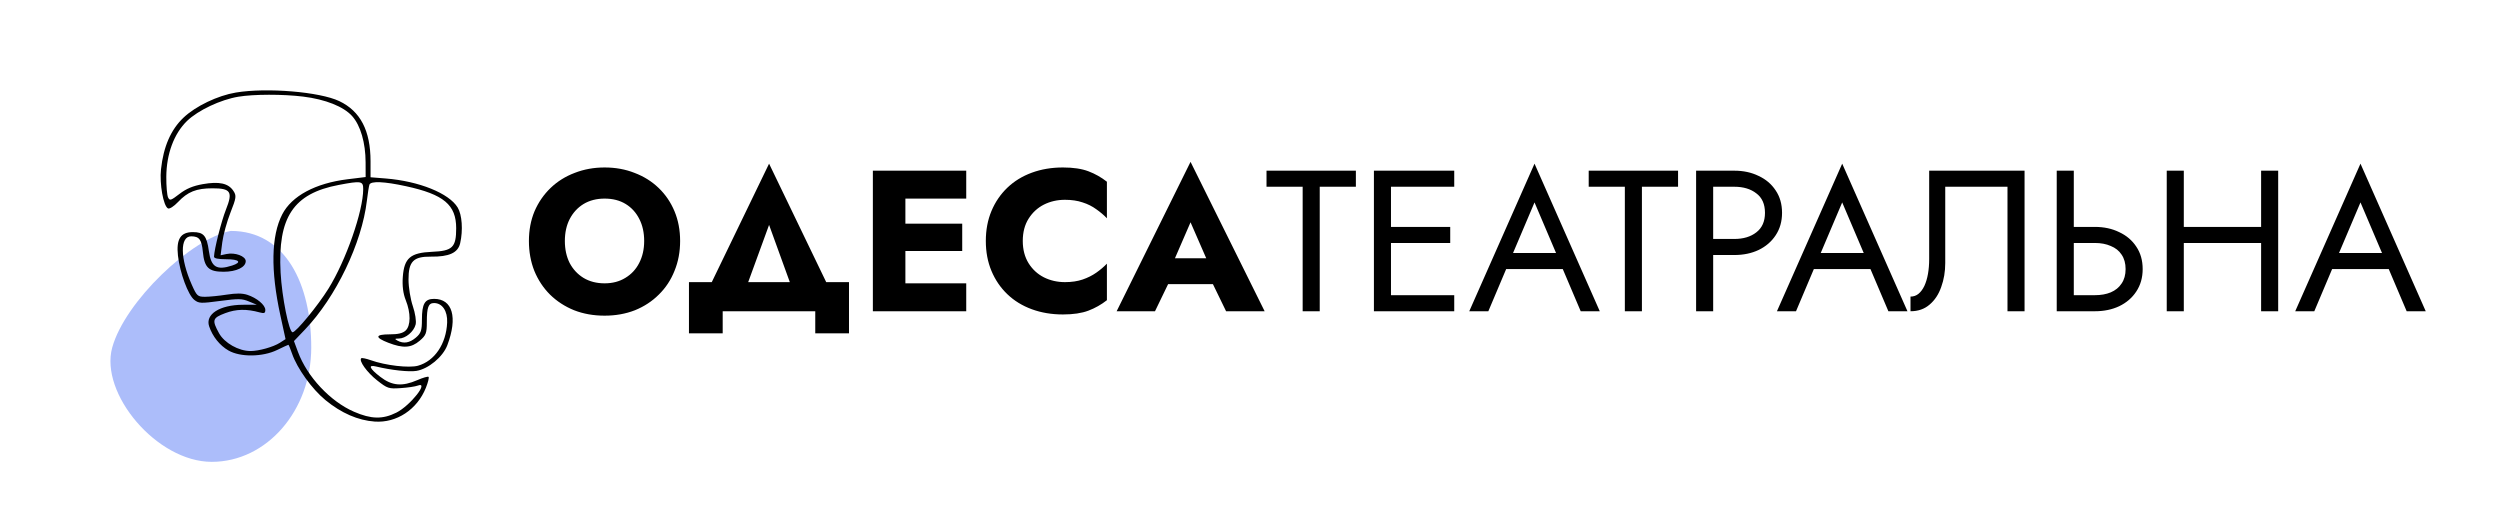 <svg width="249" height="52" viewBox="0 0 249 52" fill="none" xmlns="http://www.w3.org/2000/svg">
<path d="M31 34.612C31 40.901 26.563 46 21.089 46C15.615 46 9.913 39.189 11.178 34.612C12.443 30.034 19.069 23.734 22.987 23C28.461 23 31 28.322 31 34.612Z" fill="#ACBDFA"/>
<path fill-rule="evenodd" clip-rule="evenodd" d="M23.5 9.216C21.679 9.519 19.489 10.568 18.279 11.716C17.017 12.912 16.283 14.596 16.036 16.859C15.877 18.315 16.269 20.515 16.732 20.758C16.879 20.836 17.321 20.555 17.722 20.13C18.691 19.1 19.555 18.755 21.164 18.755C22.992 18.755 23.211 19.102 22.503 20.879C22.049 22.02 21.34 24.814 21.315 25.56C21.309 25.734 21.708 25.82 22.525 25.82C23.84 25.82 24.126 26.122 23.119 26.448C21.574 26.949 21.025 26.606 20.803 25.002C20.592 23.478 20.288 23.118 19.211 23.118C17.982 23.118 17.542 23.814 17.725 25.465C17.914 27.163 18.74 29.396 19.356 29.871C19.813 30.224 19.993 30.231 21.925 29.974C23.753 29.732 24.098 29.738 24.788 30.024L25.572 30.348L24.192 30.355C21.885 30.366 20.425 31.299 20.831 32.503C21.171 33.515 21.888 34.411 22.758 34.91C23.935 35.587 26.16 35.562 27.608 34.856C28.191 34.572 28.695 34.34 28.727 34.34C28.759 34.34 28.922 34.737 29.089 35.223C29.594 36.692 31.071 38.746 32.416 39.851C33.991 41.144 35.658 41.871 37.318 41.988C39.505 42.143 41.552 40.79 42.421 38.617C42.635 38.081 42.754 37.594 42.685 37.535C42.616 37.476 42.114 37.621 41.57 37.858C40.055 38.517 39.039 38.428 37.882 37.536C36.79 36.696 36.627 36.301 37.454 36.503C38.944 36.866 40.726 37.061 41.469 36.942C42.666 36.751 44.116 35.547 44.556 34.378C45.602 31.605 45.075 29.768 43.234 29.768C42.308 29.768 42.024 30.255 42.024 31.842C42.024 32.913 41.931 33.191 41.426 33.622C40.795 34.159 40.194 34.258 39.587 33.924C39.286 33.758 39.31 33.722 39.724 33.719C40.4 33.715 41.216 33.034 41.397 32.323C41.48 31.999 41.356 31.189 41.119 30.495C40.884 29.81 40.69 28.62 40.688 27.851C40.682 26.043 41.174 25.538 42.92 25.561C44.733 25.584 45.615 25.18 45.833 24.225C46.13 22.93 46.022 21.388 45.584 20.667C44.725 19.251 41.74 18.046 38.429 17.778L36.906 17.656V16.067C36.906 13.017 35.897 11.074 33.795 10.072C31.846 9.144 26.57 8.705 23.5 9.216ZM30.195 9.621C32.417 9.895 34.227 10.616 35.076 11.566C35.907 12.494 36.41 14.223 36.414 16.168L36.418 17.633L34.626 17.853C31.417 18.247 29.055 19.515 28.111 21.35C27.009 23.492 26.945 26.928 27.924 31.408L28.441 33.776L27.874 34.141C27.226 34.557 25.784 34.963 24.951 34.963C23.771 34.963 22.351 34.16 21.816 33.189C21.093 31.878 21.156 31.671 22.43 31.191C23.531 30.776 24.559 30.755 25.877 31.119C26.318 31.241 26.425 31.192 26.425 30.867C26.425 30.377 25.579 29.669 24.626 29.361C24.13 29.201 23.524 29.197 22.57 29.347C21.826 29.464 20.861 29.56 20.426 29.56C19.688 29.56 19.601 29.481 19.104 28.365C17.935 25.734 17.909 23.529 19.047 23.537C19.846 23.543 20.086 23.864 20.204 25.083C20.355 26.653 20.784 27.067 22.265 27.067C23.54 27.067 24.475 26.619 24.475 26.011C24.475 25.515 23.409 25.119 22.563 25.3L21.972 25.426L22.142 24.116C22.235 23.396 22.601 22.073 22.954 21.175C23.538 19.696 23.565 19.495 23.244 19.01C22.743 18.252 21.83 18.052 20.192 18.342C19.217 18.515 18.548 18.795 17.873 19.316C17.011 19.979 16.907 20.011 16.739 19.66C16.637 19.448 16.558 18.526 16.564 17.612C16.579 15.325 17.329 13.306 18.633 12.043C19.724 10.987 21.969 9.927 23.744 9.632C25.271 9.378 28.179 9.373 30.195 9.621ZM36.175 18.836C36.175 21.026 34.456 25.949 32.714 28.751C31.652 30.458 29.484 33.093 29.141 33.093C28.784 33.093 28.079 29.584 27.948 27.154C27.65 21.64 29.217 19.277 33.737 18.42C35.987 17.994 36.175 18.026 36.175 18.836ZM40.441 18.547C44.204 19.367 45.434 20.398 45.436 22.732C45.437 24.639 45.074 24.993 43.032 25.08C40.878 25.172 40.259 25.7 40.12 27.569C40.053 28.464 40.151 29.242 40.413 29.897C40.922 31.171 40.917 32.435 40.402 32.92C40.117 33.189 39.653 33.301 38.818 33.301C37.358 33.301 37.305 33.608 38.673 34.137C40.153 34.71 40.955 34.659 41.799 33.94C42.428 33.404 42.512 33.187 42.512 32.087C42.512 30.595 42.667 30.184 43.231 30.184C44.055 30.184 44.587 30.977 44.536 32.128C44.443 34.254 43.291 35.958 41.635 36.424C40.748 36.674 38.401 36.401 36.931 35.877C36.474 35.714 36.047 35.626 35.983 35.681C35.709 35.914 36.553 37.093 37.56 37.885C38.591 38.696 38.713 38.736 39.909 38.656C40.604 38.61 41.363 38.498 41.598 38.408C42.805 37.943 40.865 40.405 39.478 41.097C38.115 41.779 36.974 41.754 35.254 41.007C32.894 39.982 30.59 37.52 29.675 35.044L29.278 33.971L30.375 32.823C33.462 29.592 36.042 24.22 36.543 19.98C36.63 19.249 36.743 18.534 36.795 18.391C36.933 18.015 38.26 18.072 40.441 18.547Z" fill="black"/>
<path d="M56.26 24C56.26 24.827 56.42 25.56 56.74 26.2C57.073 26.827 57.533 27.32 58.12 27.68C58.72 28.04 59.42 28.22 60.22 28.22C61.007 28.22 61.693 28.04 62.28 27.68C62.88 27.32 63.34 26.827 63.66 26.2C63.993 25.56 64.16 24.827 64.16 24C64.16 23.173 64 22.447 63.68 21.82C63.36 21.18 62.907 20.68 62.32 20.32C61.733 19.96 61.033 19.78 60.22 19.78C59.42 19.78 58.72 19.96 58.12 20.32C57.533 20.68 57.073 21.18 56.74 21.82C56.42 22.447 56.26 23.173 56.26 24ZM52.68 24C52.68 22.92 52.867 21.933 53.24 21.04C53.627 20.147 54.16 19.373 54.84 18.72C55.52 18.067 56.32 17.567 57.24 17.22C58.16 16.86 59.153 16.68 60.22 16.68C61.3 16.68 62.293 16.86 63.2 17.22C64.12 17.567 64.92 18.067 65.6 18.72C66.28 19.373 66.807 20.147 67.18 21.04C67.553 21.933 67.74 22.92 67.74 24C67.74 25.08 67.553 26.073 67.18 26.98C66.82 27.887 66.3 28.673 65.62 29.34C64.953 30.007 64.16 30.527 63.24 30.9C62.32 31.26 61.313 31.44 60.22 31.44C59.113 31.44 58.1 31.26 57.18 30.9C56.26 30.527 55.46 30.007 54.78 29.34C54.113 28.673 53.593 27.887 53.22 26.98C52.86 26.073 52.68 25.08 52.68 24ZM76.6 22.4L73.68 30.4H69.78L76.6 16.3L83.4 30.4H79.5L76.6 22.4ZM81.2 31H71.98V33.2H68.62V28.1H84.56V33.2H81.2V31ZM89.177 31V28.22H96.237V31H89.177ZM89.177 19.78V17H96.237V19.78H89.177ZM89.177 25V22.28H95.837V25H89.177ZM86.937 17H90.177V31H86.937V17ZM101.868 24C101.868 24.853 102.061 25.593 102.448 26.22C102.834 26.833 103.341 27.3 103.968 27.62C104.608 27.94 105.308 28.1 106.068 28.1C106.734 28.1 107.321 28.013 107.828 27.84C108.334 27.667 108.788 27.44 109.188 27.16C109.588 26.88 109.941 26.58 110.248 26.26V29.9C109.688 30.34 109.074 30.687 108.408 30.94C107.741 31.193 106.894 31.32 105.868 31.32C104.748 31.32 103.714 31.147 102.768 30.8C101.821 30.453 101.008 29.953 100.328 29.3C99.648 28.647 99.121 27.873 98.748 26.98C98.374 26.087 98.188 25.093 98.188 24C98.188 22.907 98.374 21.913 98.748 21.02C99.121 20.127 99.648 19.353 100.328 18.7C101.008 18.047 101.821 17.547 102.768 17.2C103.714 16.853 104.748 16.68 105.868 16.68C106.894 16.68 107.741 16.807 108.408 17.06C109.074 17.313 109.688 17.66 110.248 18.1V21.74C109.941 21.42 109.588 21.12 109.188 20.84C108.788 20.547 108.334 20.32 107.828 20.16C107.321 19.987 106.734 19.9 106.068 19.9C105.308 19.9 104.608 20.06 103.968 20.38C103.341 20.7 102.834 21.167 102.448 21.78C102.061 22.393 101.868 23.133 101.868 24ZM114.918 28.3L115.158 25.72H122.098L122.318 28.3H114.918ZM118.578 22.14L116.618 26.66L116.778 27.4L115.038 31H111.218L118.578 16.12L125.958 31H122.118L120.438 27.54L120.558 26.68L118.578 22.14ZM126.145 18.6V17H135.045V18.6H131.445V31H129.745V18.6H126.145ZM137.782 31V29.4H144.842V31H137.782ZM137.782 18.6V17H144.842V18.6H137.782ZM137.782 24.2V22.6H144.442V24.2H137.782ZM136.842 17H138.542V31H136.842V17ZM149.178 26.8L149.778 25.2H155.978L156.578 26.8H149.178ZM152.838 20.16L150.478 25.72L150.318 26.08L148.238 31H146.338L152.838 16.3L159.338 31H157.438L155.398 26.2L155.238 25.8L152.838 20.16ZM158.235 18.6V17H167.135V18.6H163.535V31H161.835V18.6H158.235ZM168.932 17H170.632V31H168.932V17ZM169.872 18.6V17H172.732C173.639 17 174.445 17.173 175.152 17.52C175.872 17.853 176.439 18.333 176.852 18.96C177.279 19.587 177.492 20.333 177.492 21.2C177.492 22.053 177.279 22.8 176.852 23.44C176.439 24.067 175.872 24.553 175.152 24.9C174.445 25.233 173.639 25.4 172.732 25.4H169.872V23.8H172.732C173.639 23.8 174.372 23.58 174.932 23.14C175.505 22.7 175.792 22.053 175.792 21.2C175.792 20.333 175.505 19.687 174.932 19.26C174.372 18.82 173.639 18.6 172.732 18.6H169.872ZM179.823 26.8L180.423 25.2H186.623L187.223 26.8H179.823ZM183.483 20.16L181.123 25.72L180.963 26.08L178.883 31H176.983L183.483 16.3L189.983 31H188.083L186.043 26.2L185.883 25.8L183.483 20.16ZM201.646 17V31H199.946V18.6H193.746V26.2C193.746 27.053 193.613 27.847 193.346 28.58C193.093 29.313 192.706 29.9 192.186 30.34C191.679 30.78 191.046 31 190.286 31V29.54C190.593 29.54 190.859 29.447 191.086 29.26C191.313 29.073 191.506 28.813 191.666 28.48C191.826 28.133 191.946 27.733 192.026 27.28C192.106 26.827 192.146 26.333 192.146 25.8V17H201.646ZM204.85 17H206.55V31H204.85V17ZM205.79 24.2V22.6H208.65C209.557 22.6 210.363 22.773 211.07 23.12C211.79 23.453 212.357 23.933 212.77 24.56C213.197 25.187 213.41 25.933 213.41 26.8C213.41 27.653 213.197 28.4 212.77 29.04C212.357 29.667 211.79 30.153 211.07 30.5C210.363 30.833 209.557 31 208.65 31H205.79V29.4H208.65C209.25 29.4 209.777 29.307 210.23 29.12C210.697 28.92 211.057 28.627 211.31 28.24C211.577 27.853 211.71 27.373 211.71 26.8C211.71 26.227 211.577 25.747 211.31 25.36C211.057 24.973 210.697 24.687 210.23 24.5C209.777 24.3 209.25 24.2 208.65 24.2H205.79ZM216.747 24.2V22.6H226.347V24.2H216.747ZM225.207 17H226.907V31H225.207V17ZM215.807 17H217.507V31H215.807V17ZM231.444 26.8L232.044 25.2H238.244L238.844 26.8H231.444ZM235.104 20.16L232.744 25.72L232.584 26.08L230.504 31H228.604L235.104 16.3L241.604 31H239.704L237.664 26.2L237.504 25.8L235.104 20.16Z" fill="black"/>
</svg>
